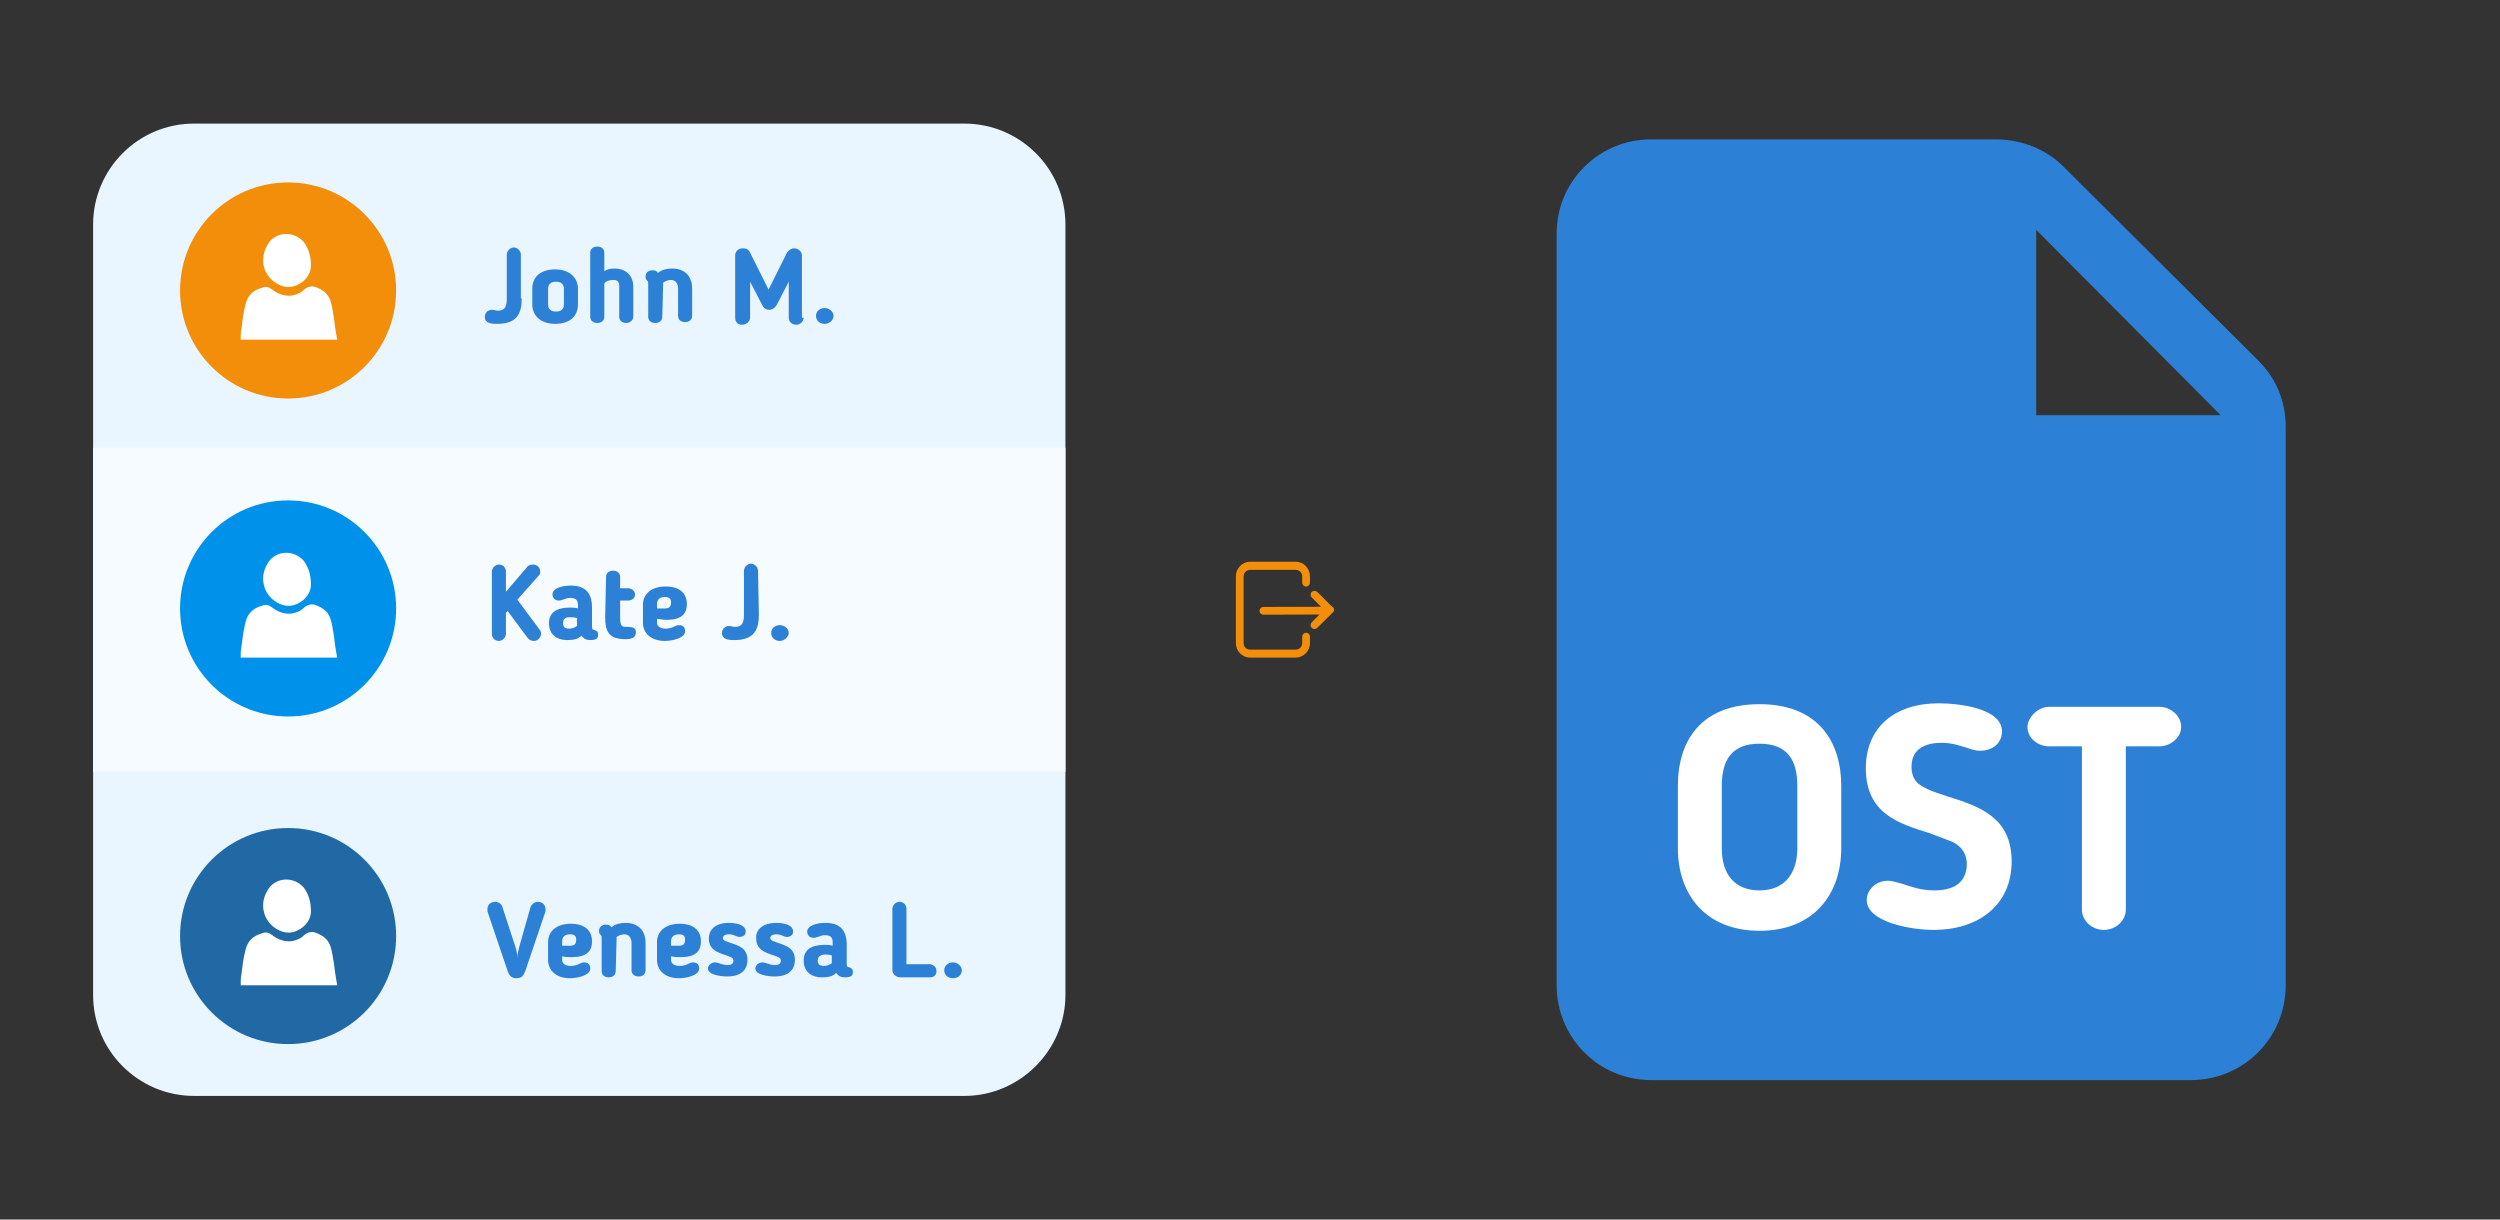 ﻿<?xml version="1.0" encoding="utf-8"?>
<!DOCTYPE svg PUBLIC "-//W3C//DTD SVG 1.1//EN" "http://www.w3.org/Graphics/SVG/1.1/DTD/svg11.dtd">
<svg width="1025" height="500" xmlns="http://www.w3.org/2000/svg" xmlns:xlink="http://www.w3.org/1999/xlink" xmlns:xml="http://www.w3.org/XML/1998/namespace" version="1.1">
  <rect width="100%" height="100%" fill="#333333" stroke="none"/>
  <svg x="0" y="0" width="475" height="500" viewBox="0, 0, 131.9, 125.7" xml:space="preserve" id="Layer_1" enable-background="new 0 0 131.9 125.7" xmlns="http://www.w3.org/2000/svg" xmlns:xlink="http://www.w3.org/1999/xlink" xmlns:xml="http://www.w3.org/XML/1998/namespace" version="1.1">
    <g>
      <path d="M109.8 118.2 L22.1 118.2 C15.8 118.2 10.6 113.1 10.6 106.7 L10.6 19 C10.6 12.7 15.7 7.5 22.1 7.5 L109.8 7.5 C116.1 7.5 121.3 12.6 121.3 19 L121.3 106.7 C121.3 113 116.1 118.2 109.8 118.2 z" style="fill:#E9F5FF;" />
      <rect x="10.6" y="44.4" width="110.7" height="36.9" style="fill:#F5FBFF;" />
      <g>
        <circle cx="32.8" cy="26.5" r="12.3" style="fill:#F28E0A;" />
        <g>
          <g>
            <g>
              <path d="M38 29.5 C37.9 28.9 37.8 28.2 37.6 27.6 C37.3 26.8 36.7 26.4 35.9 26.1 C35.3 25.9 34.8 26.2 34.4 26.6 C34 26.9 33.4 27.1 32.9 27.1 C32.2 27.1 31.5 26.8 31 26.4 C30.6 26.1 30.3 26 29.8 26.2 C28.7 26.5 28.1 27.2 27.9 28.3 C27.7 29.1 27.6 29.9 27.5 30.8 C27.4 31.2 27.4 31.7 27.4 32.1 C31.1 32.1 34.7 32.1 38.4 32.1 C38.2 31.2 38.1 30.3 38 29.5 z" style="fill:white;" />
              <path d="M31.2 25.5 C32 26.1 32.9 26.3 33.8 25.9 C34.9 25.4 35.4 24.5 35.4 23.7 C35.4 22.5 35.1 21.7 34.6 21 C33.4 19.6 31.2 19.8 30.4 21.4 C29.6 22.9 29.9 24.5 31.2 25.5 z" style="fill:white;" />
            </g>
          </g>
        </g>
      </g>
      <g>
        <circle cx="32.8" cy="62.7" r="12.3" style="fill:#0091EA;" />
        <g>
          <g>
            <g>
              <path d="M38 65.7 C37.9 65.1 37.8 64.4 37.6 63.8 C37.3 63 36.7 62.6 35.9 62.3 C35.3 62.1 34.8 62.4 34.4 62.8 C34 63.1 33.4 63.3 32.9 63.3 C32.2 63.3 31.5 63 31 62.6 C30.6 62.3 30.3 62.2 29.8 62.4 C28.7 62.7 28.1 63.4 27.9 64.5 C27.7 65.3 27.6 66.1 27.5 67 C27.4 67.4 27.4 67.9 27.4 68.3 C31.1 68.3 34.7 68.3 38.4 68.3 C38.2 67.4 38.1 66.6 38 65.7 z" style="fill:white;" />
              <path d="M31.2 61.8 C32 62.4 32.9 62.6 33.8 62.2 C34.9 61.7 35.4 60.8 35.4 60 C35.4 58.8 35.1 58 34.6 57.3 C33.4 55.9 31.2 56.1 30.4 57.7 C29.6 59.1 29.9 60.8 31.2 61.8 z" style="fill:white;" />
            </g>
          </g>
        </g>
      </g>
      <g>
        <circle cx="32.8" cy="100" r="12.3" style="fill:#2069A5;" />
        <g>
          <g>
            <g>
              <path d="M38 103 C37.9 102.4 37.8 101.7 37.6 101.1 C37.3 100.3 36.7 99.9 35.9 99.6 C35.3 99.4 34.8 99.7 34.4 100.1 C34 100.4 33.4 100.6 32.9 100.6 C32.2 100.6 31.5 100.3 31 99.9 C30.6 99.6 30.3 99.5 29.8 99.7 C28.7 100 28.1 100.7 27.9 101.8 C27.7 102.6 27.6 103.4 27.5 104.3 C27.4 104.7 27.4 105.2 27.4 105.6 C31.1 105.6 34.7 105.6 38.4 105.6 C38.2 104.6 38.1 103.8 38 103 z" style="fill:white;" />
              <path d="M31.2 99 C32 99.6 32.9 99.8 33.8 99.4 C34.9 98.9 35.4 98 35.4 97.2 C35.4 96 35.1 95.2 34.6 94.5 C33.4 93.1 31.2 93.3 30.4 94.9 C29.6 96.3 29.9 98 31.2 99 z" style="fill:white;" />
            </g>
          </g>
        </g>
      </g>
      <g>
        <g>
          <path d="M59.4 27.4 C59.4 29.2 58.8 30.3 56.6 30.3 C56.1 30.3 55.2 30.3 55.2 29.5 C55.2 29 55.6 28.7 56 28.7 C56.3 28.7 56.4 28.8 56.7 28.8 C57.5 28.8 57.7 28.3 57.7 27.4 L57.7 22.4 C57.7 22 58.1 21.6 58.5 21.6 C58.9 21.6 59.3 22 59.3 22.4 L59.3 27.4 L59.4 27.4 z" style="fill:#2C81D6;" />
          <path d="M60.6 28.1 L60.6 26.3 C60.6 25 61.5 24.1 63.2 24.1 C64.9 24.1 65.8 25.1 65.8 26.3 L65.8 28.1 C65.8 29.4 64.9 30.3 63.2 30.3 C61.5 30.3 60.6 29.3 60.6 28.1 z M64.2 28.1 L64.2 26.3 C64.2 25.8 63.9 25.5 63.3 25.5 C62.7 25.5 62.4 25.8 62.4 26.3 L62.4 28.1 C62.4 28.6 62.7 28.9 63.3 28.9 C63.9 28.9 64.2 28.6 64.2 28.1 z" style="fill:#2C81D6;" />
          <path d="M68.8 29.5 C68.8 29.9 68.5 30.2 68 30.2 C67.5 30.2 67.2 29.9 67.2 29.5 L67.2 22.2 C67.2 21.8 67.5 21.5 68 21.5 C68.5 21.5 68.8 21.8 68.8 22.2 L68.8 24.3 C69.1 24.1 69.5 24 69.9 24 C71.4 24 72.1 24.9 72.1 26.1 L72.1 29.5 C72.1 29.9 71.7 30.2 71.3 30.2 C70.8 30.2 70.5 29.9 70.5 29.5 L70.5 26 C70.5 25.5 70.3 25.3 69.8 25.3 C69.5 25.3 69 25.4 68.8 25.7 C68.8 25.7 68.8 29.5 68.8 29.5 z" style="fill:#2C81D6;" />
          <path d="M75.4 29.5 C75.4 29.9 75.1 30.2 74.6 30.2 C74.1 30.2 73.8 29.9 73.8 29.5 L73.8 25.9 C73.8 25.5 73.8 25.5 73.7 25.4 C73.5 25.2 73.5 25.1 73.5 24.9 C73.5 24.5 73.8 24.2 74.3 24.2 C74.6 24.2 74.8 24.3 74.9 24.5 C75.4 24.1 76 24 76.5 24 C78 24 78.8 24.9 78.8 26.3 L78.8 29.4 C78.8 29.8 78.5 30.1 78 30.1 C77.5 30.1 77.2 29.8 77.2 29.4 L77.2 26.3 C77.2 25.7 76.9 25.3 76.4 25.3 C76.1 25.3 75.8 25.4 75.5 25.6 C75.5 25.7 75.5 25.8 75.5 25.8 L75.4 29.5 L75.4 29.5 z" style="fill:#2C81D6;" />
          <path d="M91.5 29.6 C91.5 30 91.1 30.4 90.7 30.4 C90.2 30.4 89.8 30.1 89.8 29.6 L89.8 25.5 L88.4 28.2 C88.2 28.5 87.9 28.7 87.6 28.7 C87.3 28.7 87 28.6 86.8 28.2 L85.4 25.5 L85.4 29.6 C85.4 30 85 30.4 84.5 30.4 C84 30.4 83.7 30.1 83.7 29.6 L83.7 22.5 C83.7 22 84.1 21.7 84.6 21.7 C85 21.7 85.3 21.9 85.4 22.2 L87.5 26.4 L89.6 22.2 C89.8 21.9 90.1 21.7 90.4 21.7 C90.9 21.7 91.3 22.1 91.3 22.5 L91.3 29.6 L91.5 29.6 z" style="fill:#2C81D6;" />
          <path d="M93.9 30.3 C93.3 30.3 92.9 29.9 92.9 29.4 C92.9 28.9 93.3 28.5 93.9 28.5 C94.4 28.5 94.9 28.9 94.9 29.4 C94.9 29.9 94.4 30.3 93.9 30.3 z" style="fill:#2C81D6;" />
        </g>
      </g>
      <g>
        <g>
          <path d="M58.9 61.7 L61.5 65.2 C61.6 65.4 61.6 65.5 61.6 65.6 C61.6 65.9 61.3 66.4 60.8 66.4 C60.5 66.4 60.3 66.3 60.1 66.1 L57.8 63 L57.6 63.2 L57.6 65.6 C57.6 66 57.2 66.4 56.8 66.4 C56.3 66.4 56 66 56 65.6 L56 58.5 C56 58.1 56.4 57.7 56.8 57.7 C57.3 57.7 57.6 58.1 57.6 58.5 L57.6 60.8 L60 58 C60.1 57.8 60.4 57.7 60.7 57.7 C61.1 57.7 61.5 58 61.5 58.5 C61.5 58.7 61.5 58.8 61.3 59 L58.9 61.7 z" style="fill:#2C81D6;" />
          <path d="M67.4 64.8 C67.4 65.2 67.6 65.1 67.8 65.2 C68 65.3 68.1 65.4 68.1 65.7 C68.1 66.1 67.9 66.3 67.2 66.3 C66.8 66.3 66.5 66.2 66.2 65.8 C65.8 66.2 65.3 66.3 64.6 66.3 C63.2 66.3 62.5 65.5 62.5 64.4 L62.5 64.4 C62.5 63.2 63.3 62.6 64.9 62.6 C65.2 62.6 65.5 62.6 65.8 62.7 L65.8 62.3 C65.8 61.7 65.5 61.5 64.9 61.5 C64.6 61.5 64.4 61.6 64.1 61.7 C64 61.7 63.9 61.8 63.6 61.8 C63.1 61.8 62.9 61.4 62.9 61.1 C62.9 60.4 64 60.1 65 60.1 C66.7 60.1 67.4 61 67.4 62.6 C67.4 62.6 67.4 64.8 67.4 64.8 z M64.1 64.4 L64.1 64.4 C64.1 64.8 64.3 65 64.8 65 C65.1 65 65.4 64.9 65.7 64.7 L65.7 63.8 C65.4 63.7 65.1 63.7 64.8 63.7 C64.2 63.7 64.1 64.1 64.1 64.4 z" style="fill:#2C81D6;" />
          <path d="M69 59.1 C69 58.7 69.3 58.4 69.8 58.4 C70.3 58.4 70.6 58.7 70.6 59.1 L70.6 60.4 L71.5 60.4 C71.9 60.4 72.3 60.7 72.3 61.1 C72.3 61.5 72 61.8 71.5 61.8 L70.6 61.8 L70.6 63.6 C70.6 64.5 70.7 64.8 71.2 64.8 C71.3 64.8 71.4 64.8 71.4 64.8 C72.2 64.8 72.4 65 72.4 65.4 C72.4 66.1 71.8 66.2 71.2 66.2 C69.3 66.2 68.9 65.3 68.9 63.7 L69 59.1 L69 59.1 z" style="fill:#2C81D6;" />
          <path d="M74.8 63.9 L74.8 64.3 C74.8 64.7 75.1 65 75.8 65 C76.2 65 76.5 64.9 76.9 64.7 C76.9 64.7 77.1 64.6 77.3 64.6 C77.9 64.6 78 65 78 65.3 C78 66.1 76.5 66.4 75.7 66.4 C74.1 66.4 73.2 65.5 73.2 64.3 L73.2 62.3 C73.2 61.1 74.1 60.2 75.8 60.2 C77.4 60.2 78.2 61 78.2 62.2 C78.2 63.4 77.5 64 75.9 64 C75.4 64 75.2 63.9 74.8 63.9 z M75.7 61.4 C75.1 61.4 74.8 61.7 74.8 62.2 L74.8 62.7 C75.2 62.7 75.5 62.7 75.7 62.7 C76.2 62.7 76.4 62.5 76.4 62 C76.4 61.6 76.2 61.4 75.7 61.4 z" style="fill:#2C81D6;" />
          <path d="M86.4 63.4 C86.4 65.2 85.8 66.3 83.6 66.3 C83.1 66.3 82.2 66.3 82.2 65.5 C82.2 65 82.6 64.7 83 64.7 C83.3 64.7 83.4 64.8 83.7 64.8 C84.5 64.8 84.7 64.3 84.7 63.4 L84.7 58.4 C84.7 58 85.1 57.6 85.5 57.6 C85.9 57.6 86.3 58 86.3 58.4 L86.4 63.4 L86.4 63.4 z" style="fill:#2C81D6;" />
          <path d="M88.8 66.4 C88.2 66.4 87.8 66 87.8 65.5 C87.8 65 88.2 64.6 88.8 64.6 C89.3 64.6 89.8 65 89.8 65.5 C89.8 65.9 89.3 66.4 88.8 66.4 z" style="fill:#2C81D6;" />
        </g>
      </g>
      <g>
        <g>
          <path d="M60.4 96.7 C60.5 96.4 60.9 96.1 61.2 96.1 C61.7 96.1 62.1 96.4 62.1 96.9 C62.1 97 62.1 97.1 62.1 97.2 L59.8 104 C59.6 104.5 59.4 104.8 58.8 104.8 C58.2 104.8 58 104.5 57.8 104 L55.5 97.2 C55.5 97.1 55.5 97 55.5 96.9 C55.5 96.4 55.9 96.1 56.4 96.1 C56.7 96.1 57.1 96.3 57.2 96.7 L58.7 101.3 C58.8 101.6 58.9 102.1 58.9 102.5 C58.9 102.1 59 101.7 59.1 101.3 L60.4 96.7 z" style="fill:#2C81D6;" />
          <path d="M64 102.3 L64 102.7 C64 103.1 64.3 103.4 65 103.4 C65.4 103.4 65.7 103.3 66.1 103.1 C66.1 103.1 66.3 103 66.5 103 C67.1 103 67.2 103.4 67.2 103.7 C67.2 104.5 65.7 104.8 64.9 104.8 C63.3 104.8 62.4 103.9 62.4 102.7 L62.4 100.7 C62.4 99.5 63.3 98.6 65 98.6 C66.6 98.6 67.4 99.4 67.4 100.6 C67.4 101.8 66.7 102.4 65.1 102.4 C64.6 102.4 64.4 102.4 64 102.3 z M64.9 99.8 C64.3 99.8 64 100.1 64 100.6 L64 101.1 C64.4 101.1 64.7 101.1 64.9 101.1 C65.4 101.1 65.6 100.9 65.6 100.4 C65.6 100 65.4 99.8 64.9 99.8 z" style="fill:#2C81D6;" />
          <path d="M70.1 104 C70.1 104.4 69.8 104.7 69.3 104.7 C68.8 104.7 68.5 104.4 68.5 104 L68.5 100.4 C68.5 100 68.5 100 68.4 99.9 C68.2 99.7 68.2 99.6 68.2 99.4 C68.2 99 68.5 98.7 69 98.7 C69.3 98.7 69.5 98.8 69.6 99 C70.1 98.6 70.7 98.5 71.2 98.5 C72.7 98.5 73.5 99.4 73.5 100.8 L73.5 103.9 C73.5 104.3 73.2 104.6 72.7 104.6 C72.2 104.6 71.9 104.3 71.9 103.9 L71.9 100.8 C71.9 100.2 71.6 99.8 71.1 99.8 C70.8 99.8 70.5 99.9 70.2 100.1 C70.2 100.2 70.2 100.3 70.2 100.3 L70.1 104 L70.1 104 z" style="fill:#2C81D6;" />
          <path d="M76.4 102.3 L76.4 102.7 C76.4 103.1 76.7 103.4 77.4 103.4 C77.8 103.4 78.1 103.3 78.5 103.1 C78.5 103.1 78.7 103 78.9 103 C79.5 103 79.6 103.4 79.6 103.7 C79.6 104.5 78.1 104.8 77.3 104.8 C75.7 104.8 74.8 103.9 74.8 102.7 L74.8 100.7 C74.8 99.5 75.7 98.6 77.4 98.6 C79 98.6 79.8 99.4 79.8 100.6 C79.8 101.8 79.1 102.4 77.5 102.4 C77 102.4 76.8 102.4 76.4 102.3 z M77.3 99.8 C76.7 99.8 76.4 100.1 76.4 100.6 L76.4 101.1 C76.8 101.1 77.1 101.1 77.3 101.1 C77.8 101.1 78 100.9 78 100.4 C78 100 77.8 99.8 77.3 99.8 z" style="fill:#2C81D6;" />
          <path d="M83 98.5 C83.8 98.5 84.9 98.7 84.9 99.5 C84.9 100 84.4 100.1 84.2 100.1 C83.8 100.1 83.6 99.8 83 99.8 C82.5 99.8 82.3 100 82.3 100.2 C82.3 100.4 82.4 100.5 82.7 100.6 C83.6 101 85.1 101.1 85.1 102.7 C85.1 103.9 84.3 104.6 82.8 104.6 C82 104.6 80.6 104.4 80.6 103.7 C80.6 103.4 80.9 103 81.4 103 C81.8 103 82.2 103.3 82.8 103.3 C83.2 103.3 83.5 103.2 83.5 102.8 C83.5 102.6 83.4 102.5 83.2 102.4 C82.4 102 80.7 101.9 80.7 100.3 C80.7 99.3 81.4 98.5 83 98.5 z" style="fill:#2C81D6;" />
          <path d="M88.4 98.5 C89.2 98.5 90.3 98.7 90.3 99.5 C90.3 100 89.8 100.1 89.6 100.1 C89.2 100.1 89 99.8 88.4 99.8 C87.9 99.8 87.7 100 87.7 100.2 C87.7 100.4 87.8 100.5 88.1 100.6 C89 101 90.5 101.1 90.5 102.7 C90.5 103.9 89.7 104.6 88.2 104.6 C87.4 104.6 86 104.4 86 103.7 C86 103.4 86.3 103 86.8 103 C87.2 103 87.6 103.3 88.2 103.3 C88.6 103.3 88.9 103.2 88.9 102.8 C88.9 102.6 88.8 102.5 88.6 102.4 C87.8 102 86.1 101.9 86.1 100.3 C86 99.3 86.8 98.5 88.4 98.5 z" style="fill:#2C81D6;" />
          <path d="M96.4 103.2 C96.4 103.6 96.6 103.5 96.8 103.6 C97 103.7 97.1 103.8 97.1 104.1 C97.1 104.5 96.9 104.7 96.2 104.7 C95.8 104.7 95.5 104.6 95.2 104.2 C94.8 104.6 94.3 104.7 93.6 104.7 C92.2 104.7 91.5 103.9 91.5 102.8 L91.5 102.8 C91.5 101.6 92.3 101 93.9 101 C94.2 101 94.5 101 94.8 101.1 L94.8 100.7 C94.8 100.1 94.5 99.9 93.9 99.9 C93.6 99.9 93.4 100 93.1 100.1 C93 100.1 92.9 100.2 92.6 100.2 C92.1 100.2 91.9 99.8 91.9 99.5 C91.9 98.8 93 98.5 94 98.5 C95.7 98.5 96.4 99.4 96.4 101 C96.4 101 96.4 103.2 96.4 103.2 z M93.1 102.8 L93.1 102.8 C93.1 103.2 93.3 103.4 93.8 103.4 C94.1 103.4 94.4 103.3 94.7 103.1 L94.7 102.2 C94.4 102.1 94.1 102.1 93.8 102.1 C93.2 102.2 93.1 102.5 93.1 102.8 z" style="fill:#2C81D6;" />
          <path d="M105.9 104.7 L102.5 104.7 C102 104.7 101.6 104.3 101.6 103.9 L101.6 96.9 C101.6 96.5 102 96.1 102.4 96.1 C102.9 96.1 103.2 96.5 103.2 96.9 L103.2 103.2 L105.8 103.2 C106.2 103.2 106.6 103.5 106.6 103.9 C106.7 104.3 106.4 104.7 105.9 104.7 z" style="fill:#2C81D6;" />
          <path d="M108.5 104.8 C107.9 104.8 107.5 104.4 107.5 103.9 C107.5 103.4 107.9 103 108.5 103 C109 103 109.5 103.4 109.5 103.9 C109.5 104.4 109.1 104.8 108.5 104.8 z" style="fill:#2C81D6;" />
        </g>
      </g>
    </g>
  </svg>
  <svg x="550" y="0" width="475" height="500" viewBox="0, 0, 131.9, 125.7" xml:space="preserve" id="Layer_1#1" enable-background="new 0 0 131.9 125.7" xmlns="http://www.w3.org/2000/svg" xmlns:xlink="http://www.w3.org/1999/xlink" xmlns:xml="http://www.w3.org/XML/1998/namespace" version="1.1">
    <g>
      <g>
        <path d="M74.5 9.3 L35.2 9.3 C29.4 9.3 24.5 14 24.5 20 L24.5 105.6 C24.5 111.5 29.2 116.4 35.3 116.4 L96.7 116.4 C102.6 116.4 107.5 111.7 107.5 105.6 L107.5 42 C107.5 39.1 106.4 36.5 104.4 34.5 L82.2 12.4 C80.2 10.4 77.4 9.3 74.5 9.3 z M79.1 40.7 L79.1 19.6 L100.1 40.7 L79.1 40.7 z" style="fill:#2C81D6;" />
      </g>
    </g>
    <g>
      <path d="M38.3 90 L38.3 82.9 C38.3 77.8 40.9 73.6 47.6 73.6 C54.3 73.6 56.9 77.9 56.9 82.9 L56.9 90 C56.9 95.2 53.8 99.4 47.6 99.4 C41.4 99.4 38.3 95.2 38.3 90 z M43.3 82.9 L43.3 90 C43.3 92.9 44.7 94.8 47.6 94.8 C50.5 94.8 51.9 92.8 51.9 90 L51.9 82.9 C51.9 80 50.8 78.1 47.6 78.1 C44.4 78.1 43.3 80 43.3 82.9 z" style="fill:white;" />
      <path d="M69.6 89.3 C68.9 89 68 88.7 67 88.3 C63.5 87.2 59.7 86.1 59.7 80.9 C59.7 76.3 62.9 73.5 68 73.5 C70.1 73.5 75.2 74 75.2 76.7 C75.2 77.9 74.3 78.9 72.7 78.9 C72.1 78.9 71.6 78.7 71 78.5 C70.3 78.3 69.5 78 68.3 78 C66.6 78 64.9 78.6 64.9 80.7 C64.9 82.3 65.8 82.8 66.4 83.1 C67.3 83.6 68.2 83.8 69 84.1 C72.5 85.2 76.3 86.4 76.3 91.5 C76.3 96.5 72.5 99.3 67.4 99.3 C64.8 99.3 59.8 98.4 59.8 95.9 C59.8 94.8 60.8 93.7 62.2 93.7 C62.7 93.7 63.3 93.9 64 94.1 C64.9 94.4 66 94.8 67.5 94.8 C70 94.8 71.2 93.7 71.2 91.7 C71.1 90.2 70.2 89.6 69.6 89.3 z" style="fill:white;" />
      <path d="M84.4 78.4 L80.6 78.4 C79.2 78.4 78.1 77.4 78.1 76.2 C78.1 75.2 79.2 73.9 80.6 73.9 L93.1 73.9 C94.4 73.9 95.6 74.9 95.6 76.2 C95.6 77.4 94.4 78.4 93.1 78.4 L89.3 78.4 L89.3 97 C89.3 98.2 88.2 99.3 86.8 99.3 C85.4 99.3 84.3 98.2 84.3 97 L84.3 78.4 z" style="fill:white;" />
    </g>
  </svg>
  <svg x="475" y="200" width="100" height="100" viewBox="0, 0, 68, 125.7" xml:space="preserve" id="Layer_1#2" enable-background="new 0 0 68 125.7" xmlns="http://www.w3.org/2000/svg" xmlns:xlink="http://www.w3.org/1999/xlink" xmlns:xml="http://www.w3.org/XML/1998/namespace" version="1.1">
    <g id="Layer_1_00000017508270875717587870000016084312708746865847_" />
    <g id="sync_1_" />
    <g id="add_1_" />
    <g id="move_1_" />
    <g id="transfer_1_" />
    <g id="share_1_" />
    <g id="link_1_" />
    <g id="export_1_" />
    <g id="integrate_1_" />
    <g id="connect_1_" />
    <g id="copy_1_" />
    <g id="convert_1_" />
    <g id="push" />
    <g id="upload_1_" />
    <g id="download_1_" />
    <g id="migrate_1_" />
    <g id="import_export_1_" />
    <g id="create_shared_1_" />
    <g id="auto-sync_1_" />
    <g id="two-way_sync_1_" />
    <g id="one-way_two-way_sync_1_" />
    <g id="access_1_" />
    <g id="edit" />
    <g id="manage_1_" />
    <g id="update_1_" />
    <g id="open_1_" />
    <g id="display_1_" />
    <g id="use_1_" />
    <g id="get_1_" />
    <g>
      <g>
        <path d="M41.9 38.1 L18.3 38.1 C14.3 38.1 11 41.5 11 45.6 L11 80 C11 84.2 14.3 87.5 18.3 87.5 L41.9 87.5 C45.9 87.5 49.2 84.1 49.2 80 L49.2 76.7 C49.2 75.6 48.3 74.7 47.2 74.7 L47.2 74.7 C46.1 74.7 45.2 75.6 45.2 76.7 L45.2 80 C45.2 81.9 43.7 83.4 41.9 83.4 L18.3 83.4 C16.4 83.4 15 81.9 15 80 L15 45.7 C15 43.8 16.5 42.3 18.3 42.3 L41.9 42.3 C43.8 42.3 45.2 43.8 45.2 45.7 L45.2 48.9 C45.2 50 46.1 50.9 47.2 50.9 L47.2 50.9 C48.3 50.9 49.2 50 49.2 48.9 L49.2 45.7 C49.2 41.5 45.9 38.1 41.9 38.1 z" style="fill:#F28E0A;" />
      </g>
      <path d="M61.6 62.6 C61.5 62.1 61.2 61.6 60.7 61.3 L60.3 60.9 L60.3 60.9 L60.1 60.8 L53.1 53.8 C52.3 53 51.1 52.9 50.3 53.5 C49.8 53.9 49.6 54.4 49.5 55 L49.5 55 C49.5 55.6 49.7 56.1 50.1 56.5 L54.9 61.3 L25.2 61.4 C24.1 61.4 23.2 62.3 23.2 63.4 C23.2 64.5 24.1 65.4 25.2 65.4 L54.1 65.3 L50.2 69.2 C49.4 70 49.3 71.2 49.9 72 C50.3 72.5 50.8 72.7 51.4 72.8 C52 72.8 52.5 72.6 52.9 72.2 L60.8 64.4 C61.5 63.9 61.7 63.2 61.6 62.6 z" style="fill:#F28E0A;" />
    </g>
  </svg>
</svg>